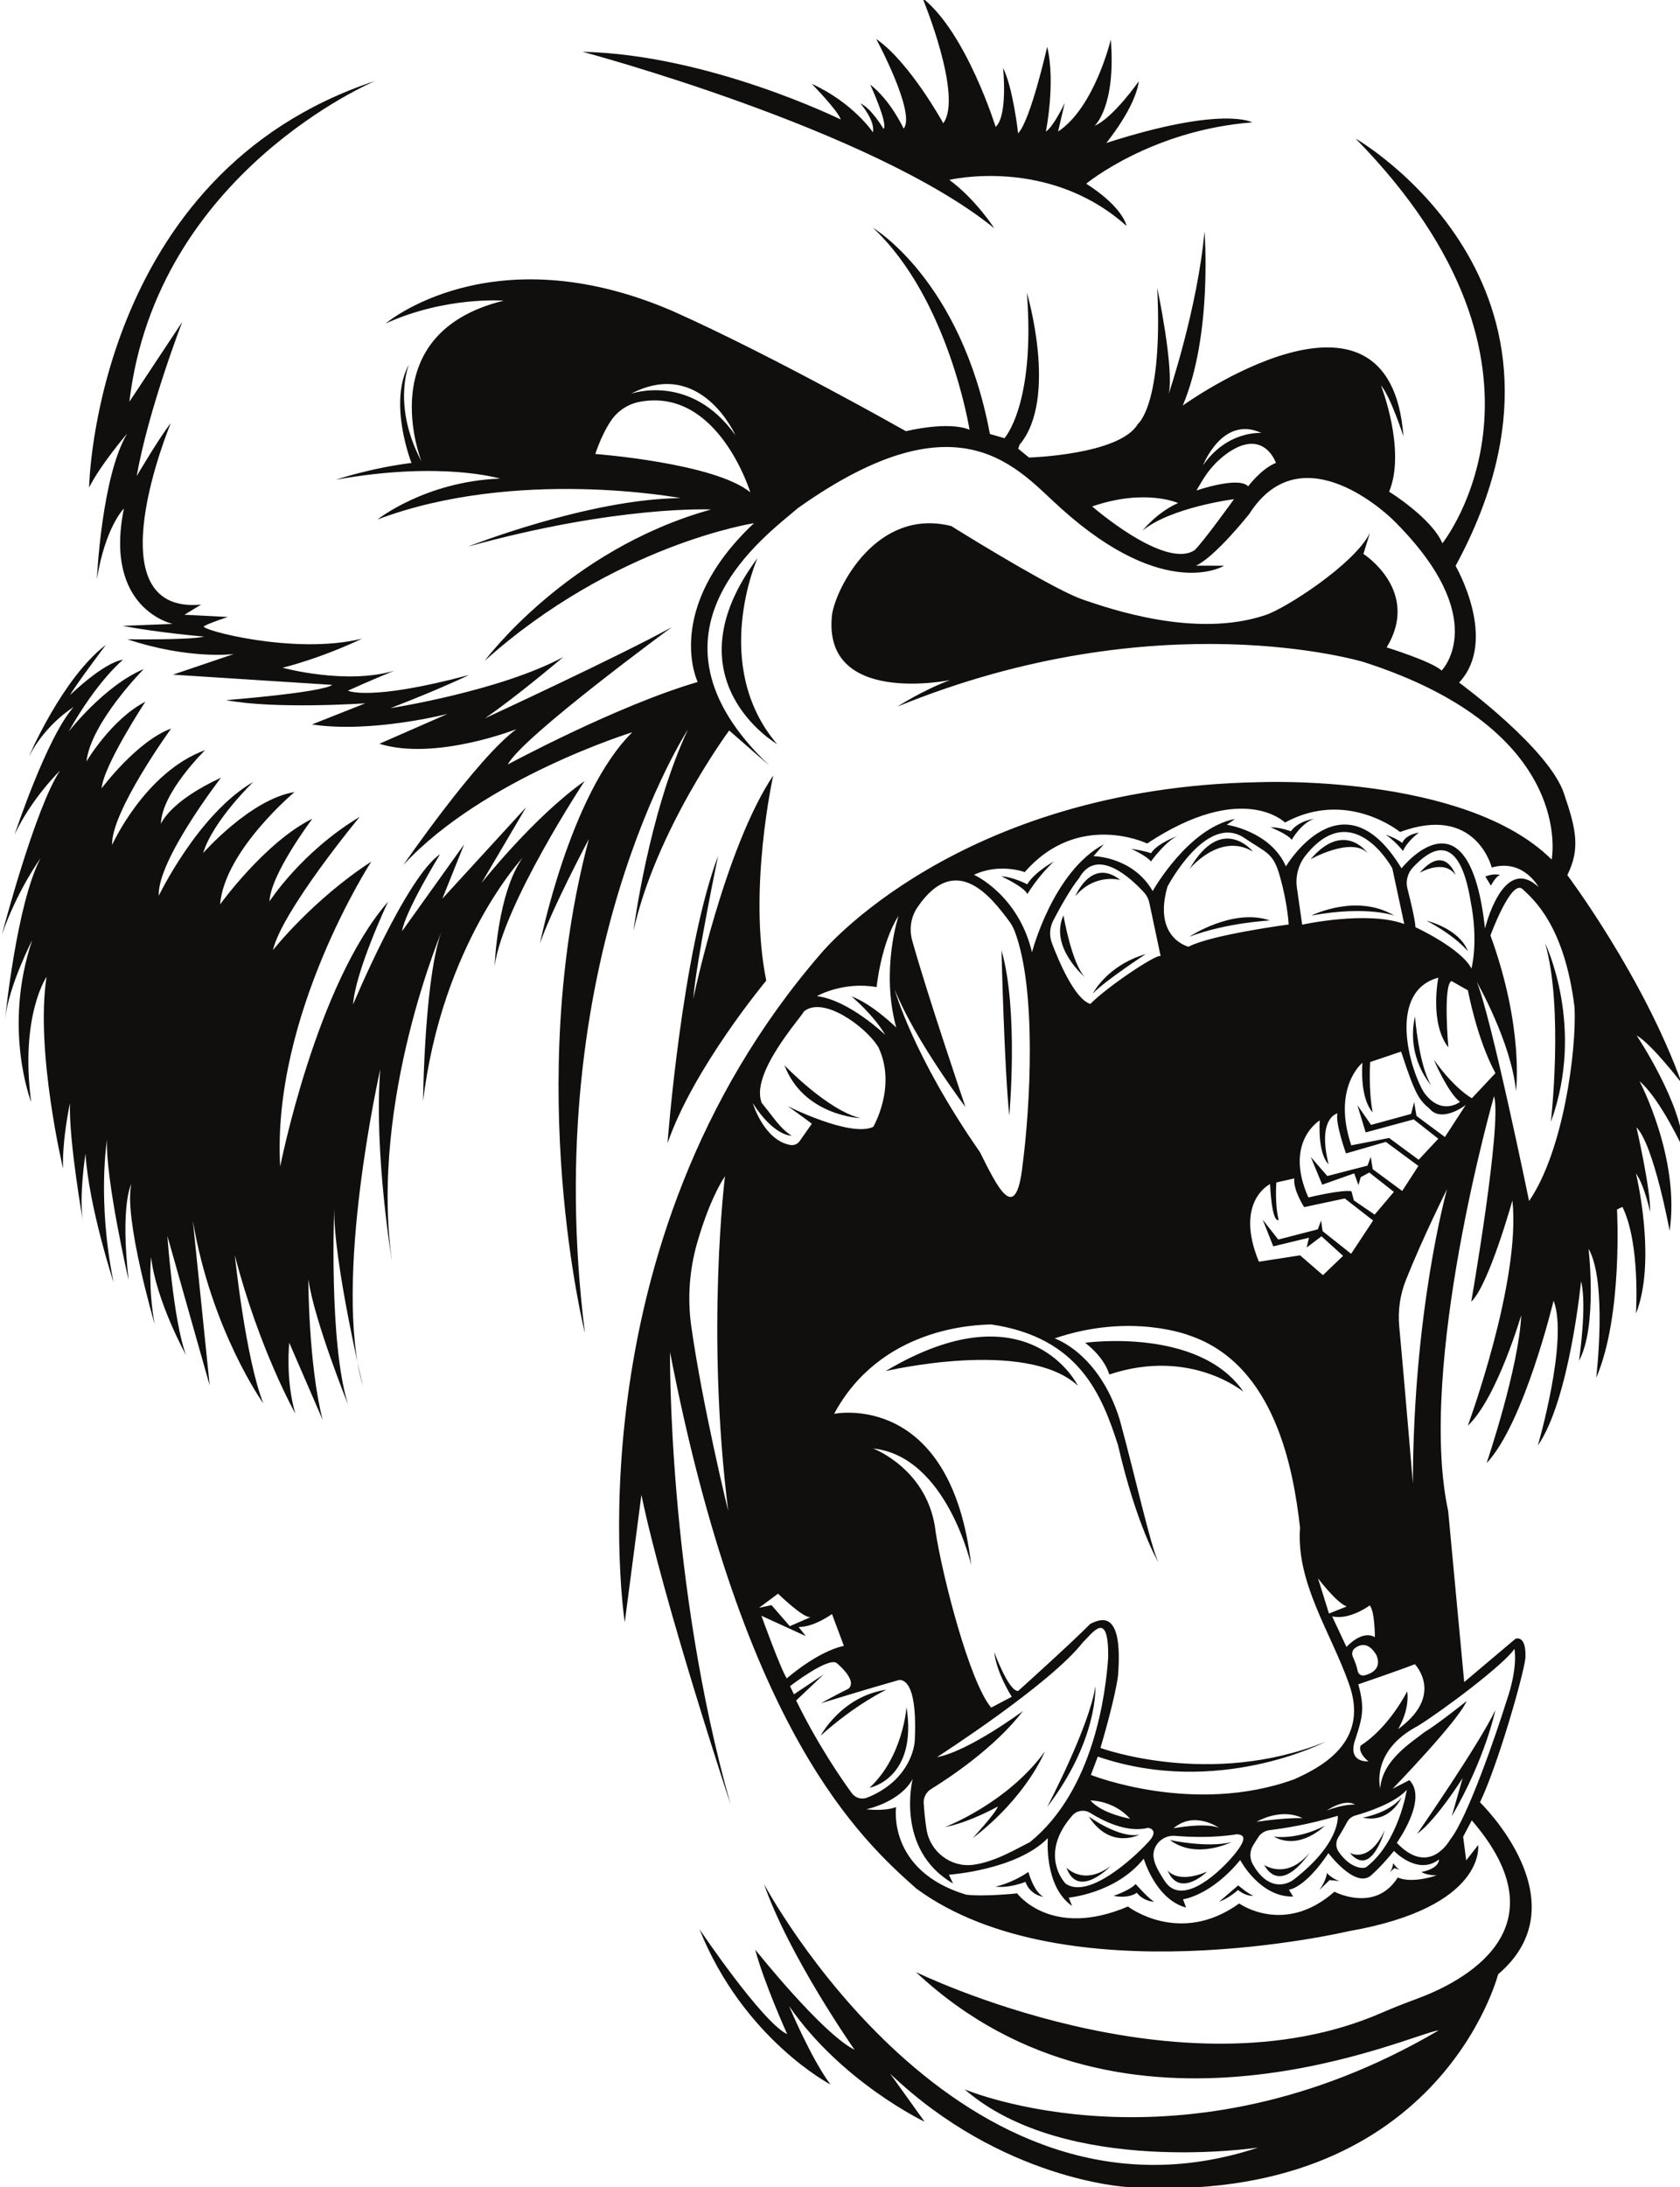 <?xml version="1.0" encoding="UTF-8" standalone="no"?>
<!-- Created with Inkscape (http://www.inkscape.org/) -->

<svg
   width="145.471mm"
   height="189.306mm"
   viewBox="0 0 145.471 189.306"
   version="1.1"
   id="svg8"
   sodipodi:docname="logo.svg"
   inkscape:version="1.3.2 (091e20ef0f, 2023-11-25, custom)"
   inkscape:export-filename="../../../../../../Bilder/logoBEAST.png"
   inkscape:export-xdpi="96"
   inkscape:export-ydpi="96"
   xmlns:inkscape="http://www.inkscape.org/namespaces/inkscape"
   xmlns:sodipodi="http://sodipodi.sourceforge.net/DTD/sodipodi-0.dtd"
   xmlns:xlink="http://www.w3.org/1999/xlink"
   xmlns="http://www.w3.org/2000/svg"
   xmlns:svg="http://www.w3.org/2000/svg"
   xmlns:rdf="http://www.w3.org/1999/02/22-rdf-syntax-ns#"
   xmlns:cc="http://creativecommons.org/ns#"
   xmlns:dc="http://purl.org/dc/elements/1.1/">
  <defs
     id="defs2">
    <linearGradient
       id="I">
      <stop
         id="c" />
      <stop
         stop-opacity="0"
         id="d"
         offset="1" />
    </linearGradient>
    <linearGradient
       id="J">
      <stop
         stop-color="#737373"
         id="e" />
      <stop
         stop-opacity="0"
         stop-color="#737373"
         id="f"
         offset="1" />
    </linearGradient>
    <linearGradient
       id="K">
      <stop
         stop-color="#555"
         id="g" />
      <stop
         stop-color="#bbb"
         id="h"
         offset="1" />
    </linearGradient>
    <linearGradient
       id="L">
      <stop
         stop-color="#afafaf"
         id="i" />
      <stop
         stop-color="#888"
         id="j"
         offset="1" />
    </linearGradient>
    <linearGradient
       id="M">
      <stop
         stop-color="#eee"
         id="k" />
      <stop
         stop-opacity="0"
         stop-color="#eee"
         id="l"
         offset="1" />
    </linearGradient>
    <linearGradient
       id="N">
      <stop
         stop-color="#8f6b32"
         id="m" />
      <stop
         stop-color="#80602c"
         id="n"
         offset="1" />
    </linearGradient>
    <linearGradient
       id="O">
      <stop
         stop-color="#ddd"
         id="o" />
      <stop
         stop-color="#c0c0c0"
         id="p"
         offset="1" />
    </linearGradient>
    <linearGradient
       id="P">
      <stop
         stop-opacity="0.6"
         stop-color="#eee"
         id="q" />
      <stop
         stop-opacity="0"
         stop-color="#eee"
         id="r"
         offset="1" />
    </linearGradient>
    <linearGradient
       id="Q">
      <stop
         stop-color="#fff"
         id="s" />
      <stop
         stop-opacity="0"
         stop-color="#fff"
         id="t"
         offset="1" />
    </linearGradient>
    <linearGradient
       y2="6037.53"
       x2="2375.5"
       y1="6145.31"
       x1="2482.96"
       gradientUnits="userSpaceOnUse"
       id="R"
       xlink:href="#I" />
    <radialGradient
       gradientUnits="userSpaceOnUse"
       gradientTransform="matrix(1.495,-0.032,0.024,1.094,-13.242,-4.885)"
       r="51.641"
       cy="-3.334"
       cx="43.893"
       id="S"
       xlink:href="#Q" />
    <radialGradient
       gradientUnits="userSpaceOnUse"
       gradientTransform="matrix(3.997,-0.039,0.008,0.848,-269.489,9.042)"
       r="30.466"
       cy="0.354"
       cx="98.89"
       id="T"
       xlink:href="#P" />
    <radialGradient
       gradientTransform="matrix(2.108,-0.162,0.077,0.997,-93.373,13.308)"
       gradientUnits="userSpaceOnUse"
       r="16.828"
       cy="50.45"
       cx="78.948"
       id="U"
       xlink:href="#O" />
    <radialGradient
       gradientUnits="userSpaceOnUse"
       gradientTransform="matrix(1,0,0,0.992,0,0.699)"
       r="27.06"
       cy="72.04"
       cx="54.866"
       id="V"
       xlink:href="#N" />
    <radialGradient
       gradientUnits="userSpaceOnUse"
       gradientTransform="matrix(1.806,-0.079,0.043,0.992,-51.269,5.463)"
       r="27.301"
       cy="48.48"
       cx="57.878"
       id="W"
       xlink:href="#M" />
    <radialGradient
       gradientUnits="userSpaceOnUse"
       gradientTransform="matrix(1,0,0,1.095,0,-5.788)"
       r="51.25"
       cy="17.831"
       cx="47.28"
       id="X"
       xlink:href="#L" />
    <filter
       id="Y"
       x="-0.095"
       y="-0.143"
       width="1.189"
       height="1.286">
      <feGaussianBlur
         id="u"
         stdDeviation="0.746" />
    </filter>
    <linearGradient
       gradientUnits="userSpaceOnUse"
       y2="9.767"
       x2="90.54"
       y1="-25.663"
       x1="93.63"
       id="Z"
       xlink:href="#K" />
    <linearGradient
       gradientUnits="userSpaceOnUse"
       y2="32.457"
       x2="68.836"
       y1="-26.391"
       x1="75.32"
       id="a"
       xlink:href="#J" />
    <radialGradient
       gradientUnits="userSpaceOnUse"
       gradientTransform="matrix(1,0,0,0.182,0,99.955)"
       r="18.333"
       cy="122.17"
       cx="26.25"
       id="b"
       xlink:href="#I" />
  </defs>
  <sodipodi:namedview
     id="base"
     pagecolor="#ffffff"
     bordercolor="#666666"
     borderopacity="1.0"
     inkscape:pageopacity="0.0"
     inkscape:pageshadow="2"
     inkscape:zoom="0.35"
     inkscape:cx="-100"
     inkscape:cy="202.85714"
     inkscape:document-units="mm"
     inkscape:current-layer="layer1"
     showgrid="false"
     inkscape:window-width="1920"
     inkscape:window-height="1008"
     inkscape:window-x="0"
     inkscape:window-y="0"
     inkscape:window-maximized="1"
     showguides="true"
     units="mm"
     inkscape:showpageshadow="2"
     inkscape:pagecheckerboard="0"
     inkscape:deskcolor="#d1d1d1" />
  <g
     inkscape:label="Ebene 1"
     inkscape:groupmode="layer"
     id="layer1"
     transform="translate(-78.469,-95.567)">
    <g
       transform="matrix(0.294,-0.076,-0.076,-0.294,110.078,304.223)"
       inkscape:label="ink_ext_XXXXXX"
       id="g4523">
      <g
         transform="scale(0.1)"
         id="g4525">
        <path
           inkscape:connector-curvature="0"
           id="path4527"
           style="fill:#100f0d;fill-opacity:1;fill-rule:nonzero;stroke:none"
           d="m 2283.38,6354.4 c 0,0 743.66,-419.15 1010.7,-780.84 0,0 -30.42,92.96 -89.58,165.63 0,0 290.72,-5.06 456.34,-253.52 0,0 5.08,52.39 -81.12,145.35 0,0 216.34,101.41 501.97,50.71 0,0 -67.61,67.61 -417.46,47.32 0,0 106.47,77.75 133.51,147.05 0,0 -96.33,-82.82 -153.79,-91.27 0,0 72.67,35.49 106.47,226.47 0,0 -92.96,-175.77 -211.27,-216.33 l 38.88,74.37 c 0,0 -45.64,-55.78 -72.68,-65.92 0,0 62.54,128.45 64.23,233.24 0,0 -98.03,-190.99 -141.97,-218.03 0,0 18.59,130.14 5.07,190.99 0,0 -20.29,-135.22 -62.54,-157.19 0,0 -13.52,280.57 -109.86,407.33 0,0 42.26,-299.16 -32.12,-360 0,0 -49.01,192.67 -125.06,280.56 0,0 57.47,-233.24 11.83,-267.04 0,0 -15.21,86.2 -60.85,145.35 0,0 21.98,-121.69 5.07,-131.83 0,0 -17.74,64.22 -45.62,87.04 0,0 29.15,-58.31 13.93,-88.73 0,0 -32.96,95.07 -134.36,177.46 0,0 54.51,-95.07 54.51,-119.15 0,0 -316.91,272.96 -664.23,370.98" />
        <path
           inkscape:connector-curvature="0"
           id="path4529"
           style="fill:#100f0d;fill-opacity:1;fill-rule:nonzero;stroke:none"
           d="m 1768.73,4340.6 c 0,0 -314.36,-283.94 -380.28,-446.2 0,0 58.31,197.75 154.65,278.88 0,0 -283.94,-180 -448.73,-600.85 0,0 98.87,367.61 182.53,469.02 0,0 -332.107,-428.45 -382.818,-891.55 0,0 27.047,314.37 104.789,540.84 0,0 -283.945,-550.99 -273.801,-861.97 0,0 6.762,361.69 47.325,510.42 0,0 -111.551,-368.45 -101.407,-550.98 0,0 -33.804,256.9 -20.285,375.21 0,0 -60.844,-236.63 -60.844,-398.87 l -37.183,236.62 c 0,0 -37.184,-98.04 -33.805,-199.44 0,0 -54.082,202.82 -54.082,480 0,0 -43.945,-290.71 -27.043,-429.3 0,0 -91.266,236.62 -64.226,554.37 l -70.985,-466.48 -10.14,442.82 c 0,0 -43.942,-236.62 -33.805,-341.41 0,0 -43.942,170.7 -26.195,294.93 0,0 -30.422,-81.13 -38.028,-187.61 0,0 -10.144,314.37 35.492,403.1 0,0 -45.636,-48.17 -76.054,-263.67 0,0 7.601,294.09 40.562,403.11 0,0 -70.988,-159.72 -83.664,-398.03 0,0 -14.363,228.17 14.367,375.21 0,0 -50.703,-116.62 -55.773,-189.29 0,0 18.59,238.31 49.016,339.71 0,0 -47.325,-92.96 -65.918,-175.77 0,0 6.762,344.79 91.269,540.85 0,0 -101.414,-87.9 -131.832,-334.65 0,0 -27.043,223.09 118.309,446.19 0,0 -96.336,-108.17 -130.141,-196.05 0,0 113.238,307.6 211.266,415.77 0,0 -86.196,-70.99 -160.563,-182.53 0,0 180.844,324.5 277.184,410.7 0,0 -98.028,-55.77 -170.703,-143.66 0,0 158.871,246.76 253.519,309.29 0,0 -87.887,-25.35 -158.871,-104.79 0,0 147.887,192.68 292.391,253.52 0,0 -119.153,-95.06 -134.364,-112.81 0,0 115.352,65.91 171.129,59.58 0,0 -86.199,-39.3 -201.55,-159.72 0,0 130.562,101.41 252.253,119.16 0,0 -183.804,-109.02 -224.367,-214.23 0,0 98.871,98.87 205.352,122.96 0,0 -160.985,-145.78 -182.535,-207.89 0,0 130.562,105.21 234.507,115.35 0,0 -225.632,-186.34 -245.918,-278.87 0,0 141.973,177.46 324.508,195.21 0,0 -150.843,-86.2 -174.925,-172.4 0,0 38.027,55.78 199.011,84.93 0,0 -235.777,-182.53 -256.058,-281.4 0,0 166.48,197.74 342.254,246.76 0,0 -138.594,-77.75 -189.297,-160.57 0,0 169.015,114.93 295.777,103.1 0,0 -234.93,-111.55 -285.633,-256.9 0,0 169.012,140.28 316.055,170.7 0,0 -155.496,-123.38 -177.461,-197.74 0,0 121.687,113.24 309.289,169.01 0,0 -280.559,-202.81 -334.641,-305.92 0,0 143.657,109.86 334.641,174.09 0,0 -385.352,-353.24 -469.012,-776.62 0,0 228.168,476.62 486.762,654.09 0,0 -139.44,-167.33 -169.859,-258.6 0,0 238.309,314.37 347.329,352.4 0,0 -136.91,-131.83 -159.73,-185.07 l 233.25,195.21 -98.88,-134.37 296.62,192.68 -177.46,-177.47 c 0,0 190.14,144.51 357.46,207.89" />
        <path
           inkscape:connector-curvature="0"
           id="path4531"
           style="fill:#100f0d;fill-opacity:1;fill-rule:nonzero;stroke:none"
           d="m 2405.07,4832.43 c 0,0 -207.89,-261.12 -78.59,-527.32 0,0 -258.59,256.05 78.59,527.32" />
        <path
           inkscape:connector-curvature="0"
           id="path4533"
           style="fill:#100f0d;fill-opacity:1;fill-rule:nonzero;stroke:none"
           d="m 2293.52,4221.45 c 0,0 -152.11,-297.47 -165.63,-561.13 0,0 -263.67,-189.3 -388.73,-378.59 0,0 175.77,517.18 344.79,757.18 0,0 -133.53,-270.42 -170.71,-376.9 0,0 194.37,393.8 380.28,559.44" />
        <path
           inkscape:connector-curvature="0"
           id="path4535"
           style="fill:#100f0d;fill-opacity:1;fill-rule:nonzero;stroke:none"
           d="m 2178.59,2497.51 c 0,0 410.71,-8.46 520.56,-177.47 0,0 -62.53,310.98 -520.56,177.47" />
        <path
           inkscape:connector-curvature="0"
           id="path4537"
           style="fill:#100f0d;fill-opacity:1;fill-rule:nonzero;stroke:none"
           d="m 2749.86,2433.28 c 0,0 326.2,-37.19 402.25,-248.45 0,0 -114.93,160.56 -358.31,143.65 0,0 1.69,45.64 -43.94,104.8" />
        <path
           inkscape:connector-curvature="0"
           id="path4539"
           style="fill:#100f0d;fill-opacity:1;fill-rule:nonzero;stroke:none"
           d="m 4035.22,3602.85 c -40.57,3.81 -53.25,-16.48 -53.25,-16.48 -15.21,19.02 -39.29,34.23 -39.29,34.23 24.08,-29.15 35.48,-57.04 35.48,-57.04 20.29,25.35 57.06,39.29 57.06,39.29" />
        <path
           inkscape:connector-curvature="0"
           id="path4541"
           style="fill:#100f0d;fill-opacity:1;fill-rule:nonzero;stroke:none"
           d="m 3679.01,3673.84 c 0,0 38.03,39.3 76.06,41.83 0,0 -43.1,6.34 -72.26,-17.74 0,0 -29.15,20.28 -53.23,25.35 0,0 40.56,-29.16 49.43,-49.44" />
        <path
           inkscape:connector-curvature="0"
           id="path4543"
           style="fill:#100f0d;fill-opacity:1;fill-rule:nonzero;stroke:none"
           d="m 3229.01,3763.84 c 0,0 39.3,-31.69 45.64,-49.44 0,0 59.58,49.44 96.34,51.97 0,0 -64.65,-5.06 -90,-29.15 0,0 -11.41,8.88 -51.98,26.62" />
        <path
           inkscape:connector-curvature="0"
           id="path4545"
           style="fill:#100f0d;fill-opacity:1;fill-rule:nonzero;stroke:none"
           d="m 2798.88,3575.81 c 0,0 -76.07,-326.19 -96.34,-461.41 0,0 101.41,283.95 96.34,461.41" />
        <path
           inkscape:connector-curvature="0"
           id="path4547"
           style="fill:#100f0d;fill-opacity:1;fill-rule:nonzero;stroke:none"
           d="m 2851.27,3780.32 c 0,0 55.77,-45.63 59.15,-67.61 0,0 40.57,40.57 96.34,70.99 0,0 -60.84,-15.21 -89.58,-43.94 0,0 -33.8,30.42 -65.91,40.56" />
        <path
           inkscape:connector-curvature="0"
           id="path4549"
           style="fill:#100f0d;fill-opacity:1;fill-rule:nonzero;stroke:none"
           d="m 3020.28,3391.59 c 43.95,27.04 174.09,70.99 174.09,70.99 -114.94,-3.39 -174.09,-70.99 -174.09,-70.99" />
        <path
           inkscape:connector-curvature="0"
           id="path4551"
           style="fill:#100f0d;fill-opacity:1;fill-rule:nonzero;stroke:none"
           d="m 2994.93,3628.21 c -62.54,-77.75 15.21,-185.92 15.21,-185.92 -27.04,47.33 -15.21,185.92 -15.21,185.92" />
        <path
           inkscape:connector-curvature="0"
           id="path4553"
           style="fill:#100f0d;fill-opacity:1;fill-rule:nonzero;stroke:none"
           d="m 3177.04,3685.25 c -63.89,84.21 -135.63,-12.67 -135.63,-12.67 70.98,50.7 135.63,12.67 135.63,12.67" />
        <path
           inkscape:connector-curvature="0"
           id="path4555"
           style="fill:#100f0d;fill-opacity:1;fill-rule:nonzero;stroke:none"
           d="m 4229.15,3427.93 c 0,0 -15.2,10.13 -41.83,6.34 l 8.88,-29.16 c 0,0 20.28,22.82 32.95,22.82" />
        <path
           inkscape:connector-curvature="0"
           id="path4557"
           style="fill:#100f0d;fill-opacity:1;fill-rule:nonzero;stroke:none"
           d="m 3889.01,2896.37 c -20.28,64.23 4.23,201.98 4.23,201.98 -54.93,-107.33 -4.23,-201.98 -4.23,-201.98" />
        <path
           inkscape:connector-curvature="0"
           id="path4559"
           style="fill:#100f0d;fill-opacity:1;fill-rule:nonzero;stroke:none"
           d="m 3561.12,3466.8 c -92.96,61.69 -234.08,12.68 -234.08,12.68 114.51,12.25 234.08,-12.68 234.08,-12.68" />
        <path
           inkscape:connector-curvature="0"
           id="path4561"
           style="fill:#100f0d;fill-opacity:1;fill-rule:nonzero;stroke:none"
           d="m 3563.66,3668.77 c 0,0 -58.31,129.29 -187.6,-2.53 0,0 110.28,81.12 187.6,2.53" />
        <path
           inkscape:connector-curvature="0"
           id="path4563"
           style="fill:#100f0d;fill-opacity:1;fill-rule:nonzero;stroke:none"
           d="m 4193.24,2710.46 c 163.94,238.31 111.55,496.9 111.55,496.9 5.07,-192.67 -111.55,-496.9 -111.55,-496.9" />
        <path
           inkscape:connector-curvature="0"
           id="path4565"
           style="fill:#100f0d;fill-opacity:1;fill-rule:nonzero;stroke:none"
           d="m 3679.01,3450.74 c 160.99,-11.41 229.44,-59.58 229.44,-59.58 -88.73,90 -229.44,59.58 -229.44,59.58" />
        <path
           inkscape:connector-curvature="0"
           id="path4567"
           style="fill:#100f0d;fill-opacity:1;fill-rule:nonzero;stroke:none"
           d="m 3993.38,3354.4 c 70.99,-64.65 92.54,-114.08 92.54,-114.08 -7.61,69.72 -92.54,114.08 -92.54,114.08" />
        <path
           inkscape:connector-curvature="0"
           id="path4569"
           style="fill:#100f0d;fill-opacity:1;fill-rule:nonzero;stroke:none"
           d="m 4008.59,3491.31 c 0,0 77.33,22.81 97.61,-31.69 0,0 -6.34,95.07 -97.61,31.69" />
        <path
           inkscape:connector-curvature="0"
           id="path4571"
           style="fill:#100f0d;fill-opacity:1;fill-rule:nonzero;stroke:none"
           d="m 3879.3,3582.58 c 0,0 -40.57,109.01 -162.26,24.08 0,0 129.3,34.22 162.26,-24.08" />
        <path
           inkscape:connector-curvature="0"
           id="path4573"
           style="fill:#100f0d;fill-opacity:1;fill-rule:nonzero;stroke:none"
           d="m 2290.14,3213.28 c -86.19,45.63 -172.4,200.28 -172.4,200.28 16.91,-153.81 172.4,-200.28 172.4,-200.28" />
        <path
           inkscape:connector-curvature="0"
           id="path4575"
           style="fill:#100f0d;fill-opacity:1;fill-rule:nonzero;stroke:none"
           d="m 2798.03,951.02 c -70.99,0 -168.6,49.44 -168.6,49.44 58.31,-73.519 168.6,-49.44 168.6,-49.44" />
        <path
           inkscape:connector-curvature="0"
           id="path4577"
           style="fill:#100f0d;fill-opacity:1;fill-rule:nonzero;stroke:none"
           d="m 2548.73,1037.22 c -59.15,3.38 -126.76,86.2 -126.76,86.2 35.49,-108.17 126.76,-86.2 126.76,-86.2" />
        <path
           inkscape:connector-curvature="0"
           id="path4579"
           style="fill:#100f0d;fill-opacity:1;fill-rule:nonzero;stroke:none"
           d="m 3481.69,962.859 -57.46,-98.039 c 135.2,136.91 196.05,261.97 196.05,261.97 -69.29,-82.81 -304.22,-285.618 -304.22,-285.618 64.22,25.348 165.63,121.687 165.63,121.687" />
        <path
           inkscape:connector-curvature="0"
           id="path4581"
           style="fill:#100f0d;fill-opacity:1;fill-rule:nonzero;stroke:none"
           d="m 2709.3,886.789 c -92.96,-13.508 -108.18,32.121 -108.18,32.121 11.84,-87.89 108.18,-32.121 108.18,-32.121" />
        <path
           inkscape:connector-curvature="0"
           id="path4583"
           style="fill:#100f0d;fill-opacity:1;fill-rule:nonzero;stroke:none"
           d="m 2447.32,971.309 c -89.58,-37.188 -123.37,27.043 -123.37,27.043 8.44,-98.032 123.37,-27.043 123.37,-27.043" />
        <path
           inkscape:connector-curvature="0"
           id="path4585"
           style="fill:#100f0d;fill-opacity:1;fill-rule:nonzero;stroke:none"
           d="m 3005.92,866.09 c -83.66,-60.84 -134.37,-1.27 -134.37,-1.27 26.61,-98.871 134.37,1.27 134.37,1.27" />
        <path
           inkscape:connector-curvature="0"
           id="path4587"
           style="fill:#100f0d;fill-opacity:1;fill-rule:nonzero;stroke:none"
           d="m 3299.15,952.711 c -47.32,-34.652 -121.69,-27.891 -121.69,-27.891 71.84,-36.332 121.69,27.891 121.69,27.891" />
        <path
           inkscape:connector-curvature="0"
           id="path4589"
           style="fill:#100f0d;fill-opacity:1;fill-rule:nonzero;stroke:none"
           d="m 3066.76,929.469 c -88.73,-20.27 -148.31,6.351 -148.31,6.351 62.12,-58.308 148.31,-6.351 148.31,-6.351" />
        <path
           inkscape:connector-curvature="0"
           id="path4591"
           style="fill:#100f0d;fill-opacity:1;fill-rule:nonzero;stroke:none"
           d="m 3229.01,874.121 c -68.44,-82.812 -112.39,-37.18 -112.39,-37.18 41.41,-87.043 112.39,37.18 112.39,37.18" />
        <path
           inkscape:connector-curvature="0"
           id="path4593"
           style="fill:#100f0d;fill-opacity:1;fill-rule:nonzero;stroke:none"
           d="m 4340.28,3009.62 c -25.35,-121.69 -133.52,-388.73 -263.66,-501.98 0,0 27.04,539.15 11.83,642.26 0,0 52.39,-190.99 30.43,-329.58 0,0 67.6,167.32 40.55,447.89 0,0 98.03,141.97 121.69,104.79 23.67,-37.19 89.58,-131.83 59.16,-363.38 z m -348.17,-177.47 c 0,0 -38.87,33.8 -77.74,133.52 0,0 15.21,-101.4 42.25,-135.21 0,0 -62.54,-27.04 -92.96,52.4 -23.66,79.43 -27.04,304.22 121.69,305.91 0,0 -57.46,-118.31 -21.97,-199.44 0,0 28.73,174.09 55.77,180.85 l 38.88,-37.6 c 0,0 -10.14,-139.87 16.9,-248.03 z m -102.25,-87.88 -63.38,78.59 3.38,39.72 -16.9,-30.43 -118.31,-1.69 -23.66,64.23 3.38,-81.13 141.97,1.69 54.08,-70.98 -69.3,-43.95 -65.9,81.12 -109.87,6.77 c -11.82,174.08 89.58,219.72 89.58,219.72 -33.81,-104.8 -6.77,-143.66 -6.77,-143.66 3.39,62.52 28.74,140.28 28.74,140.28 l 92.96,6.76 c 8.45,-135.22 16.06,-146.2 38.03,-178.31 23.66,-49.02 102.25,-15.22 102.25,-15.22 z m -335.49,-932.96 c 0,0 46.85,273.3 74.31,443.03 7.21,44.55 24.83,86.73 51.48,123.16 78.15,106.8 178.43,221.41 178.43,221.41 0,0 -179.16,-307.6 -304.22,-787.6 z m -6.76,677.74 -62.54,82.82 3.38,30.42 -15.21,-21.97 h -116.62 l -28.73,65.92 10.14,-81.13 104.78,-1.69 -13.51,-25.36 49.01,20.29 45.64,-69.3 -69.3,-38.87 -49.01,70.99 -118.32,11.83 c -25.35,184.22 86.21,206.2 86.21,206.2 -23.67,-116.62 -1.7,-104.8 -1.7,-104.8 0,45.64 20.28,104.8 20.28,104.8 l 52.39,-1.69 c -11.82,-30.43 6.77,-86.2 6.77,-86.2 l 118.31,-5.07 62.53,-81.13 z m 169.01,-1206.76 c 0,0 -1.69,-52.39 -59.16,-138.59 -52.39,-84.5 -190.98,-294.079 -253.51,-341.411 -18.6,-18.59 -91.27,-77.738 -150.42,28.731 0,0 118.3,98.031 79.43,163.949 l -52.39,-11.84 c 0,0 229.85,140.291 267.04,189.301 0,0 -98.03,-43.94 -138.6,-55.77 -42.25,-18.6 -136.9,-47.33 -162.25,-123.379 0,0 -1.69,109.849 148.73,145.349 81.13,25.35 282.25,108.16 321.13,143.66 z M 3300.84,733 c 11.84,-13.531 39.73,-20.289 39.73,-20.289 -81.14,-5.07 -109.02,21.98 -109.02,21.98 -87.89,-82.82 -185.07,5.911 -185.07,5.911 -169.86,-86.204 -271.26,35.488 -271.26,35.488 -195.22,-76.051 -309.3,70.992 -309.3,70.992 C 2230.14,811.59 2169.3,962.43 2169.3,962.43 c 0,0 -93.81,13.941 -141.98,32.961 -201.54,122.959 -130.56,291.549 -130.56,291.549 -36.76,-3.81 -83.66,15.21 -83.66,15.21 0,0 97.6,-5.07 149.58,50.71 0,0 -100.15,-182.12 36.76,-317.33 l -5.07,27.05 c 0,0 190.14,-35.5 299.15,30.42 0,0 -45.63,-130.141 18.59,-204.512 l -3.38,25.364 c 0,0 133.53,-21.981 234.93,54.078 0,0 3.38,-120.848 81.98,-165.219 l -2.54,24.93 c 0,0 79.44,-10.129 185.91,67.609 0,0 27.05,-116.621 120,-138.59 l -6.75,21.969 c 0,0 43.94,-8.449 135.2,72.68 0,0 47.33,-114.938 99.72,-92.957 40.56,20.277 82.82,52.386 82.82,52.386 0,0 47.32,-86.187 118.31,-55.769 C 3349.86,727.93 3300.84,733 3300.84,733 Z m -1516.46,623.98 c -19.06,48.19 -59.82,159.67 -87.48,295.45 l 94.65,52.39 -96.34,-33.8 -5.07,25.35 c 0,0 126.76,54.09 145.35,30.42 0,0 47.33,-64.21 13.52,-79.43 -27.04,-5.07 -86.19,-20.28 -86.19,-20.28 0,0 147.04,6.77 233.24,8.45 21.97,-5.07 42.25,-40.56 0,-177.47 -10.96,-34.41 -56.66,-109.38 -171.98,-124.36 -17.02,-2.21 -33.39,7.33 -39.7,23.28 z m -122.97,554.04 108.17,-87.89 -13.52,30.43 c 42.25,-11.83 101.41,11.83 101.41,11.83 l 10.14,-96.34 c -77.75,3.38 -180.85,-49.01 -180.85,-49.01 -10.14,28.73 -25.35,190.98 -25.35,190.98 z m 61.69,49.02 c 0,0 53.24,-87.89 73.52,-87.89 l -64.23,-10.14 -35.49,70.99 -36.34,1.69 z m -48.92,799.06 c 9.06,80.57 35.25,158.27 76.57,228.03 32.99,55.69 76.61,119.74 123.62,162.77 0,0 -163.95,-414.08 -229.86,-926.2 0,0 3.66,304.06 29.67,535.4 z m 353.99,566.57 c -11.83,87.89 162.25,202.82 182.53,223.1 64.43,28.08 156.31,-84.31 177.79,-147.79 0.97,-2.9 1.69,-5.86 2.2,-8.88 20.47,-119.49 -71.81,-211.78 -71.81,-211.78 -70.99,-13.53 -221.41,118.31 -221.41,118.31 37.18,-43.94 54.08,-65.92 54.08,-65.92 l -46.2,-39.4 c -7.91,-6.75 -19.01,-8.06 -28.46,-3.73 -69.64,31.92 -73.65,142.01 -73.65,142.01 35.49,-107.74 84.08,-117.47 84.08,-117.47 -27.04,28.74 -35.49,60.85 -59.15,111.55 z m 399.72,237.89 c 0,0 43.1,117.89 111.54,181.27 0,0 -88.73,-136.9 -86.19,-306.77 0,0 -49.44,82.4 -101.41,117.89 0,0 46.9,-64.64 65.91,-130.56 0,0 -74.78,121.69 -160.98,155.92 0,0 82.39,22.81 171.13,-17.75 z M 2598,3755.05 c 147.04,128.71 211.73,-28.64 242.49,-103.06 4.18,-10.1 7.04,-20.65 8.3,-31.52 20.58,-177.07 -83.31,-499.5 -144.56,-651.42 -63.39,-167.32 -86.2,-38.03 -109.01,65.92 -116.63,314.36 -119.16,508.73 -119.16,508.73 20.28,-155.49 111.55,-374.37 111.55,-374.37 0,0 -25.7,345.83 -28.22,498.37 -0.55,33.36 13.51,65.37 38.61,87.35 z m 631.86,-2242.9 -5.07,104.79 c 0,0 33.8,-81.12 59.16,-98.03 z m 109.86,-98.03 c -30.42,30.43 -85.35,-6.76 -85.35,-6.76 l -17.75,94.65 c 45.64,-23.66 111.54,3.38 111.54,3.38 10.15,-20.28 -8.44,-91.27 -8.44,-91.27 z m -74.78,-38.49 c -1.64,9.51 3.31,19.21 12.31,22.69 34.28,13.26 48.07,-14.09 54.02,-34.9 5.7,-41.07 -26.33,-47.48 -47.75,-47.32 -9.15,0.07 -15.94,7.98 -15.35,17.12 0.93,14.14 -1.22,30.74 -3.23,42.41 z M 3096.17,888.07 c 9.9,9.5 22.73,22.219 34.36,35.051 7.1,7.828 16.97,12.559 27.55,12.789 35.17,0.77 117.78,5.692 160.93,34.129 0,0 -59.58,-138.168 -166.05,-183.801 -7.85,-4.488 -45.49,4.922 -66.34,61.614 -5.17,14.039 -1.25,29.859 9.55,40.218 z m -240.6,38.93 19.25,18.082 c 9.67,9.09 22.87,13.398 36.04,11.688 34.89,-4.559 109.97,-12.891 199,-9.129 0,0 -10.14,-77.743 -169.02,-145.352 -28.66,-10.559 -78.88,-7.648 -100.15,72.449 -5,18.821 0.69,38.934 14.88,52.262 z m 155.42,39.238 c 0,0 -43.1,13.512 -129.3,22.813 0,0 76.05,22.819 129.3,-22.813 z m 154.65,0 c 0,0 -30.42,10.133 -82.4,3.801 0,0 57.04,21.551 82.4,-3.801 z M 2963.35,3621.61 c 26.32,29.07 69.51,74.75 100.88,97.87 72.41,76.55 144.83,-39.4 169.01,-84.63 5.56,-10.39 8.22,-22.03 7.7,-33.81 l -6.86,-155.37 c -0.11,13.39 -167.49,-44.42 -228.16,-81.13 -39,24.14 -56.22,136.65 -62.66,195.15 -2.49,22.61 4.83,45.06 20.09,61.92 z m -505.89,-2384.95 32.12,45.63 c 302.53,-199.43 638.87,-121.69 638.87,-121.69 -351.55,-45.63 -625.35,143.67 -625.35,143.67 0,0 72.67,120 99.71,185.91 64.23,185.91 -10.13,169.02 -38.86,163.94 -70.99,-42.25 -247.61,-133.94 -247.61,-133.94 -26.62,6.34 -38.03,124.22 -38.03,124.22 -8.87,-59.58 16.48,-135.63 16.48,-135.63 l -64.65,-15.21 c -41.83,87.46 -40.56,400.56 -27.89,524.79 25.36,177.47 -113.24,274.65 -113.24,274.65 197.75,-74.37 187.61,-392.11 187.61,-392.11 69.3,498.58 -270.42,515.48 -270.42,515.48 189.29,204.52 449.57,145.78 497.75,134.37 234.5,-98.87 254.78,-275.07 263.66,-423.38 -6.34,-235.77 27.88,-352.39 27.88,-352.39 -10.14,53.24 -2.53,250.98 -5.07,423.38 -10.14,197.74 -121.69,268.73 -121.69,268.73 230.7,17.74 375.22,-88.73 375.22,-88.73 215.48,-141.98 190.13,-446.2 167.32,-608.45 -50.7,-149.58 10.14,-310.15 23.66,-465.63 15.21,-165.64 -116.62,-207.9 -219.71,-224.8 -304.23,-28.73 -557.76,157.19 -557.76,157.19 z m 190.15,-206.2 c 70.13,34.65 125.92,-31.261 125.92,-31.261 -34.65,25.351 -125.92,31.261 -125.92,31.261 z m -76.16,-68.671 c 3.12,36.012 40.88,58.521 75.01,46.621 37.4,-13.051 104.91,-33.711 171.85,-39.64 12.68,-5.071 39.3,-13.95 -36.76,-64.649 -51.97,-34.223 -169.86,-95.07 -196.48,-11.41 -7.61,23.461 -15.53,47.219 -13.62,69.078 z m -133.42,204.731 c 0,0 63.38,-15.21 96.34,-78.59 0,0 -73.53,32.96 -96.34,78.59 z m -60.75,-28.54 c 16.15,11.04 37.97,8.33 51.44,-5.87 29.81,-31.42 87.46,-82.21 148.74,-82.21 0,0 35.5,-13.95 -15.2,-43.11 -45.64,-29.149 -200.29,-112.81 -252.26,-51.97 -14.01,26.86 -38.76,110.67 67.28,183.16 z m -332.21,257.55 c 0,0 365.07,120 485.07,212.96 33.81,18.59 94.65,74.37 59.16,-59.16 -32.12,-96.33 -133.53,-356.62 -348.17,-454.64 -39.21,-8.04 -110.11,-29.84 -172.87,-22 -63.86,7.98 -109.66,66.95 -103.44,131 2.59,26.66 7.09,54.01 10.66,73.45 3.02,16.39 14.84,29.65 30.77,34.58 58.53,18.06 205.76,68.8 309.24,149.72 0,0 -179.15,-72.67 -270.42,-65.91 z M 3223.1,1125.11 c -13.52,-18.59 10.14,-49.02 10.14,-49.02 0,0 -62.54,10.15 -18.59,72.68 32.11,50.7 47.32,76.05 45.63,147.05 0,0 131.83,10.13 170.71,15.2 11.82,-23.66 43.94,-113.24 -92.96,-167.32 0,0 45.63,42.25 52.39,98.03 0,0 -74.36,-86.2 -167.32,-116.62 z m 387.04,2317.18 c 0,0 -221.41,27.04 -292.4,10.14 0,0 -92.95,49.02 -15.2,180.85 0,0 162.25,179.15 248.45,77.74 49.01,-55.77 69.29,-59.15 69.29,-135.21 1.69,-76.05 -10.14,-133.52 -10.14,-133.52 z m 45.63,-721.69 h -118.31 l -32.11,64.22 11.83,-84.5 96.35,8.45 3.37,-35.49 11.83,20.28 27.04,6.76 54.09,-70.99 -69.29,-49.01 -47.33,54.08 v 27.04 c -25.35,11.84 -123.38,13.53 -123.38,13.53 -28.74,170.7 86.2,204.5 86.2,204.5 -30.42,-98.03 -6.76,-126.76 -6.76,-126.76 1.69,136.91 60.84,133.53 60.84,133.53 -13.52,-23.66 -5.07,-116.62 -5.07,-116.62 l 118.31,3.38 72.68,-89.58 -62.53,-57.47 -65.92,81.13 3.38,35.5 z m 280.57,802.82 -6.76,-162.26 c -92.96,64.23 -282.26,70.99 -282.26,70.99 l 11.7,105.31 c 3.7,33.23 20.86,63.65 47.64,83.67 172.92,129.3 229.68,-97.71 229.68,-97.71 z m 192.67,-147.05 c -6.75,-118.31 -45.63,-185.91 -45.63,-185.91 -15.22,64.23 -125.07,153.81 -125.07,153.81 4.36,22.88 5.21,76.68 5.26,112.02 0.02,22.08 11.32,42.63 29.93,54.52 140.96,90.15 143.43,-48.88 135.51,-134.44 z m -1210.13,398.88 c 192.67,131.83 358.3,-8.45 358.3,-8.45 309.3,106.48 395.5,-40.56 395.5,-40.56 196.05,49.01 310.98,-108.18 310.98,-108.18 229.87,23.67 227.75,-163.52 227.75,-163.52 93.81,2.54 115.35,-87.46 115.35,-87.46 -74.79,117.89 -177.46,-76.06 -177.46,-76.06 59.58,413.25 -187.61,225.64 -187.61,225.64 -92.96,310.98 -317.74,87.88 -317.74,87.88 -16.91,108.17 -133.53,157.19 -133.53,157.19 l 27.04,10.14 c -136.89,8.45 -278.87,-140.28 -278.87,-140.28 -30.43,109.86 -138.59,138.59 -138.59,138.59 l 37.18,25.35 c -160.56,-38.87 -275.49,-246.76 -275.49,-246.76 3.38,169.02 -104.79,255.21 -104.79,255.21 79.44,15.21 141.98,-28.73 141.98,-28.73 z m 891.96,905.07 c -19.01,35.49 -145.77,25.35 -145.77,25.35 l 20.9,20.9 c 25.03,25.03 54.48,45.53 87.4,58.55 123.1,48.69 130.86,-60.01 130.86,-60.01 -43.95,-5.07 -93.39,-44.79 -93.39,-44.79 z M 3616.9,4542.15 c -96.33,-31.69 -250.98,193.95 -250.98,193.95 159.72,12.67 239.57,-51.98 239.57,-51.98 -64.65,-10.14 -117.88,-50.7 -117.88,-50.7 95.07,44.37 275.07,21.55 275.07,21.55 0,0 -120.42,-100.14 -145.78,-112.82 z m 268.74,275.91 c 0,0 -91.27,32.12 -184.23,-47.32 0,0 89.58,125.07 184.23,47.32 z m -1854.09,417.47 c 24.75,37.78 47.49,63.01 66.1,79.75 25.54,22.97 59.42,34.84 93.7,32.51 227.27,-15.46 240.76,-328.6 240.76,-328.6 -77.74,106.48 -400.56,216.34 -400.56,216.34 z m 400.14,-48.17 c -78.59,205.35 -258.59,188.88 -258.59,188.88 219.29,50.7 258.59,-188.88 258.59,-188.88 z m 1982.96,-1807.6 c 54.08,62.53 57.46,118.3 49.01,226.48 -8.44,135.21 -210.42,381.97 -210.42,381.97 139.44,88.73 73.52,324.5 73.52,324.5 623.66,669.3 28.73,1250.71 28.73,1250.71 459.73,-797.75 -49.01,-1178.88 -49.01,-1178.88 -11.83,77.75 -110.28,180.43 -110.28,180.43 77.33,102.67 53.23,299.15 53.23,299.15 18.6,-37.18 25.79,-156.76 25.79,-156.76 91.26,507.04 -587.33,242.54 -587.33,242.54 133.52,174.08 184.22,464.79 184.22,464.79 -74.37,-207.89 -214.65,-422.54 -214.65,-422.54 33.81,65.91 43.95,300.85 43.95,300.85 -67.61,-327.89 -150.42,-361.69 -150.42,-361.69 -70.99,-72.68 -324.51,-15.21 -324.51,-15.21 l -23.67,32.11 6.77,10.14 c 140.28,99.71 128.45,414.08 128.45,414.08 -55.77,-314.37 -165.64,-385.35 -165.64,-385.35 l -37.17,21.97 c 30.42,446.2 -175.79,652.4 -175.79,652.4 158.88,-250.14 122.54,-626.2 122.54,-626.2 -53.24,40.56 -176.62,41.41 -176.62,41.41 0,0 -314.36,304.22 -561.12,500.28 -442.82,341.41 -798.59,168.17 -798.59,168.17 185.06,32.95 342.25,-21.13 342.25,-21.13 -392.11,5.07 -341.41,-385.35 -341.41,-385.35 -42.26,175.77 34.65,277.18 34.65,277.18 -86.2,-91.27 -63.39,-273.8 -63.39,-273.8 -119.15,15.21 -220.56,7.61 -220.56,7.61 304.23,-22.82 453.81,-114.09 453.81,-114.09 -207.89,45.63 -367.61,-25.35 -367.61,-25.35 420.84,45.63 851.83,-157.18 851.83,-157.18 -256.05,63.37 -621.13,17.74 -621.13,17.74 443.66,7.61 697.19,-70.98 697.19,-70.98 -425.92,-7.61 -732.68,-256.06 -732.68,-256.06 441.13,228.17 841.69,187.61 841.69,187.61 -314.37,-172.4 -268.73,-398.03 -268.73,-398.03 -240.85,-7.61 -583.1,-92.12 -583.1,-92.12 59.16,65.92 550.99,261.98 550.99,261.98 -155.49,-40.56 -581.41,-118.31 -581.41,-118.31 103.1,37.18 260.28,113.23 260.28,113.23 -199.44,-49.01 -513.8,-17.74 -513.8,-17.74 154.65,17.74 240.84,35.49 240.84,35.49 -294.08,-2.53 -345.63,43.1 -345.63,43.1 55.77,10.14 141.97,21.97 141.97,21.97 -143.66,-5.07 -305.91,87.89 -305.91,87.89 128.44,0 240,23.66 240,23.66 -197.75,1.69 -444.514,141.97 -427.612,147.05 16.902,5.06 72.676,8.45 72.676,8.45 l -118.309,37.18 53.242,16.05 c -311.832,50.71 45.629,522.26 45.629,522.26 -38.027,-27.89 -131.832,-121.69 -131.832,-121.69 81.129,177.46 235.778,392.95 235.778,392.95 L 782.535,5712.15 c 238.315,613.52 907.605,709.86 907.605,709.86 -841.687,-55.77 -1079.999,-917.74 -1079.999,-917.74 49.015,55.77 143.664,121.68 143.664,121.68 -101.41,-99.71 -187.61,-380.28 -187.61,-380.28 60.848,138.6 125.071,175.78 125.071,175.78 -128.45,-263.66 52.398,-353.24 52.398,-353.24 l -140.285,30.42 c 101.414,-47.32 218.027,-87.89 218.027,-87.89 -40.562,0 -213.797,47.32 -213.797,47.32 157.184,-101.4 283.094,-116.61 283.094,-116.61 l -182.535,-13.52 432.682,-141.98 c -37.19,-13.52 -304.229,33.81 -304.229,33.81 128.449,-60.85 381.969,-108.17 381.969,-108.17 l -162.25,-20.28 c 158.87,-67.61 381.97,-67.61 381.97,-67.61 l -209.58,-33.8 c 141.97,-87.89 388.74,-57.47 388.74,-57.47 -128.46,-50.7 -409.02,-294.08 -409.02,-294.08 283.94,182.53 726.76,202.81 726.76,202.81 -216.34,-125.06 -405.63,-517.18 -405.63,-517.18 57.46,87.89 209.58,253.52 209.58,253.52 -358.31,-635.49 -363.38,-1360.56 -363.38,-1360.56 136.9,1064.79 714.92,1592.11 714.92,1592.11 -169.85,-205.35 -294.08,-517.18 -294.08,-517.18 134.37,263.66 407.33,485.07 407.33,485.07 57.46,-84.51 85.77,-125.07 85.77,-125.07 -293.24,468.17 160.98,638.87 262.39,689.58 537.47,205.35 636.34,-55.78 727.61,-190.14 220.56,-332.12 408.17,-272.96 408.17,-272.96 l -77.75,20.28 c 59.16,10.14 184.23,104.79 184.23,104.79 192.67,179.16 365.06,-74.37 392.11,-118.31 206.2,-344.79 27.05,-451.27 27.05,-451.27 -20.29,32.11 -135.22,103.1 -135.22,103.1 135.22,131.83 2.53,274.65 2.53,274.65 l 32.96,53.24 c -65.91,-76.06 -291.54,-149.58 -347.32,-152.12 -210.42,-15.21 -425.91,129.3 -491.83,172.4 -65.92,43.1 -244.23,226.48 -311.84,297.47 -192.67,104.78 -361.69,-87.89 -392.11,-158.88 -94.64,-246.76 278.88,-265.35 278.88,-265.35 -82.82,-8.45 -163.94,-35.5 -163.94,-35.5 797.74,108.17 1318.31,-209.57 1318.31,-209.57 540.84,-341.41 378.59,-679.44 378.59,-679.44 -179.16,300.85 -753.81,422.53 -753.81,422.53 C 2793.8,4055.81 2300.28,3697.5 2300.28,3697.5 1387.61,3068.77 1279.44,1990.46 1279.44,1990.46 l 136.9,339.72 c -15.21,-314.36 25.35,-917.75 25.35,-917.75 -15.21,659.16 155.49,1291.27 155.49,1291.27 -67.6,-1101.97 179.16,-1480.57 297.47,-1656.34 334.65,-409.008 1162.81,-425.919 1162.81,-425.919 398.88,-32.113 419.16,145.348 419.16,145.348 L 3432.68,733 l 8.44,67.602 35.5,38.867 C 3658.61,471.41 3334.21,400.211 3199.75,386.441 3163.68,382.738 3127.65,378.66 3091.86,372.91 2469.49,272.852 1833.8,817.512 1833.8,817.512 2274.87,121.691 3172.39,296.941 3234.93,283.422 2416.9,50.18 1884.51,459.199 1884.51,459.199 2100.85,144.82 2653.53,89.051 2653.53,89.051 1750.99,28.211 1477.18,1169.05 1477.18,1169.05 c 17.75,-218.03 131.83,-522.261 131.83,-522.261 -78.59,68.461 -202.81,347.332 -202.81,347.332 0,-93.801 27.88,-256.062 27.88,-256.062 -60.84,50.711 -167.32,352.401 -167.32,352.401 43.1,-334.64 250.98,-522.249 250.98,-522.249 -35.49,86.187 -58.3,245.91 -58.3,245.91 91.26,-248.449 291.55,-415.769 291.55,-415.769 l -60.85,157.179 C 1923.38,180.32 2263.1,73.852 2263.1,73.852 3109.86,-205.031 3439.43,395.82 3439.43,395.82 c 286.49,139.43 72.68,487.602 72.68,487.602 74.37,87.887 207.89,314.358 228.17,365.068 20.29,65.91 -13.52,60.84 -13.52,60.84 l -172.39,-82.81 77.74,483.38 c 16.9,422.53 422.54,1112.11 422.54,1112.11 3.38,-81.12 -209.58,-550.99 -209.58,-550.99 60.85,33.8 185.92,250.15 185.92,250.15 -33.81,-229.86 -283.95,-589.86 -283.95,-589.86 99.72,54.08 226.49,267.04 226.49,267.04 -43.95,-143.66 -201.14,-383.66 -201.14,-383.66 131.84,82.82 300.85,400.56 300.85,400.56 13.52,-120 -147.04,-388.73 -147.04,-388.73 120,103.1 236.61,422.53 236.61,422.53 0,-70.99 -62.53,-218.03 -62.53,-218.03 76.06,81.13 106.48,302.54 106.48,302.54 28.73,-106.48 -70.99,-361.69 -70.99,-361.69 118.31,152.11 177.47,449.57 177.47,449.57 l 16.9,3.38 c 23.66,-114.92 -38.87,-304.22 -38.87,-304.22 96.34,131.83 100.14,387.04 100.14,387.04 15.21,-40.56 11.4,-116.62 11.4,-116.62 17.76,58.31 22.83,243.38 22.83,243.38 35.48,-60.84 17.74,-309.29 17.74,-309.29 81.12,192.67 23.66,434.36 23.66,434.36 45.64,-65.91 72.68,-219.72 72.68,-219.72 30.42,125.07 -48.17,348.18 -48.17,348.18 35.49,-34.23 90.42,-163.95 90.42,-163.95 -30.42,324.51 -167.32,655.78 -167.32,655.78" />
        <path
           inkscape:connector-curvature="0"
           id="path4595"
           style="fill:#100f0d;fill-opacity:1;fill-rule:nonzero;stroke:none"
           d="m 1739.58,1537.93 c 0,0 84.93,93.8 214.22,79.85 0,0 -95.07,-17.74 -214.22,-79.85" />
        <path
           inkscape:connector-curvature="0"
           id="path4597"
           style="fill:#100f0d;fill-opacity:1;fill-rule:nonzero;stroke:none"
           d="m 1996.9,1555.67 c 0,0 -44.37,-134.36 -159.72,-196.47 0,0 139.44,-10.15 159.72,196.47" />
        <path
           inkscape:connector-curvature="0"
           id="path4599"
           style="fill:#100f0d;fill-opacity:1;fill-rule:nonzero;stroke:none"
           d="m 2017.18,1196.94 c 0,0 187.61,20.28 329.58,136.91 0,0 -81.12,-111.56 -261.12,-187.61 0,0 82.39,53.23 92.53,69.71 0,0 -91.27,-24.08 -160.99,-19.01" />
        <path
           inkscape:connector-curvature="0"
           id="path4601"
           style="fill:#100f0d;fill-opacity:1;fill-rule:nonzero;stroke:none"
           d="m 2533.1,1478.35 c 0,0 -29.15,-149.58 -219.3,-299.15 0,0 174.93,192.67 219.3,299.15" />
        <path
           inkscape:connector-curvature="0"
           id="path4603"
           style="fill:#100f0d;fill-opacity:1;fill-rule:nonzero;stroke:none"
           d="m 2114.37,996.66 c 0,0 43.94,-3.379 101.41,16.9 0,0 0,-57.47 23.66,-79.439 0,0 -35.49,13.52 -38.88,54.09 0,0 -49.01,-6.77 -86.19,8.449" />
        <path
           inkscape:connector-curvature="0"
           id="path4605"
           style="fill:#100f0d;fill-opacity:1;fill-rule:nonzero;stroke:none"
           d="m 2433.8,886.789 c 0,0 49.01,3.391 69.3,16.91 0,0 27.04,-52.39 38.87,-62.527 0,0 -29.16,8.449 -41.83,37.598 0,0 -24.92,-11.829 -66.34,8.019" />
        <path
           inkscape:connector-curvature="0"
           id="path4607"
           style="fill:#100f0d;fill-opacity:1;fill-rule:nonzero;stroke:none"
           d="m 2720.7,795.109 c 0,0 34.23,16.481 64.65,31.68 0,0 20.29,-29.148 34.23,-39.277 0,0 -19.01,1.258 -38.03,26.609 0,0 -27.89,-15.211 -60.85,-19.012" />
        <path
           inkscape:connector-curvature="0"
           id="path4609"
           style="fill:#100f0d;fill-opacity:1;fill-rule:nonzero;stroke:none"
           d="m 3005.92,755.809 c 0,0 26.62,21.55 32.96,41.832 0,0 11.4,-21.551 30.42,-31.692 l -27.89,10.141 -35.49,-20.281" />
        <path
           inkscape:connector-curvature="0"
           id="path4611"
           style="fill:#100f0d;fill-opacity:1;fill-rule:nonzero;stroke:none"
           d="m 3210,753.281 c 0,0 11.41,3.801 19.01,24.078 0,0 8.45,-22.39 16.06,-24.929 l -16.06,10.351 -19.01,-9.5" />
      </g>
    </g>
  </g>
</svg>
